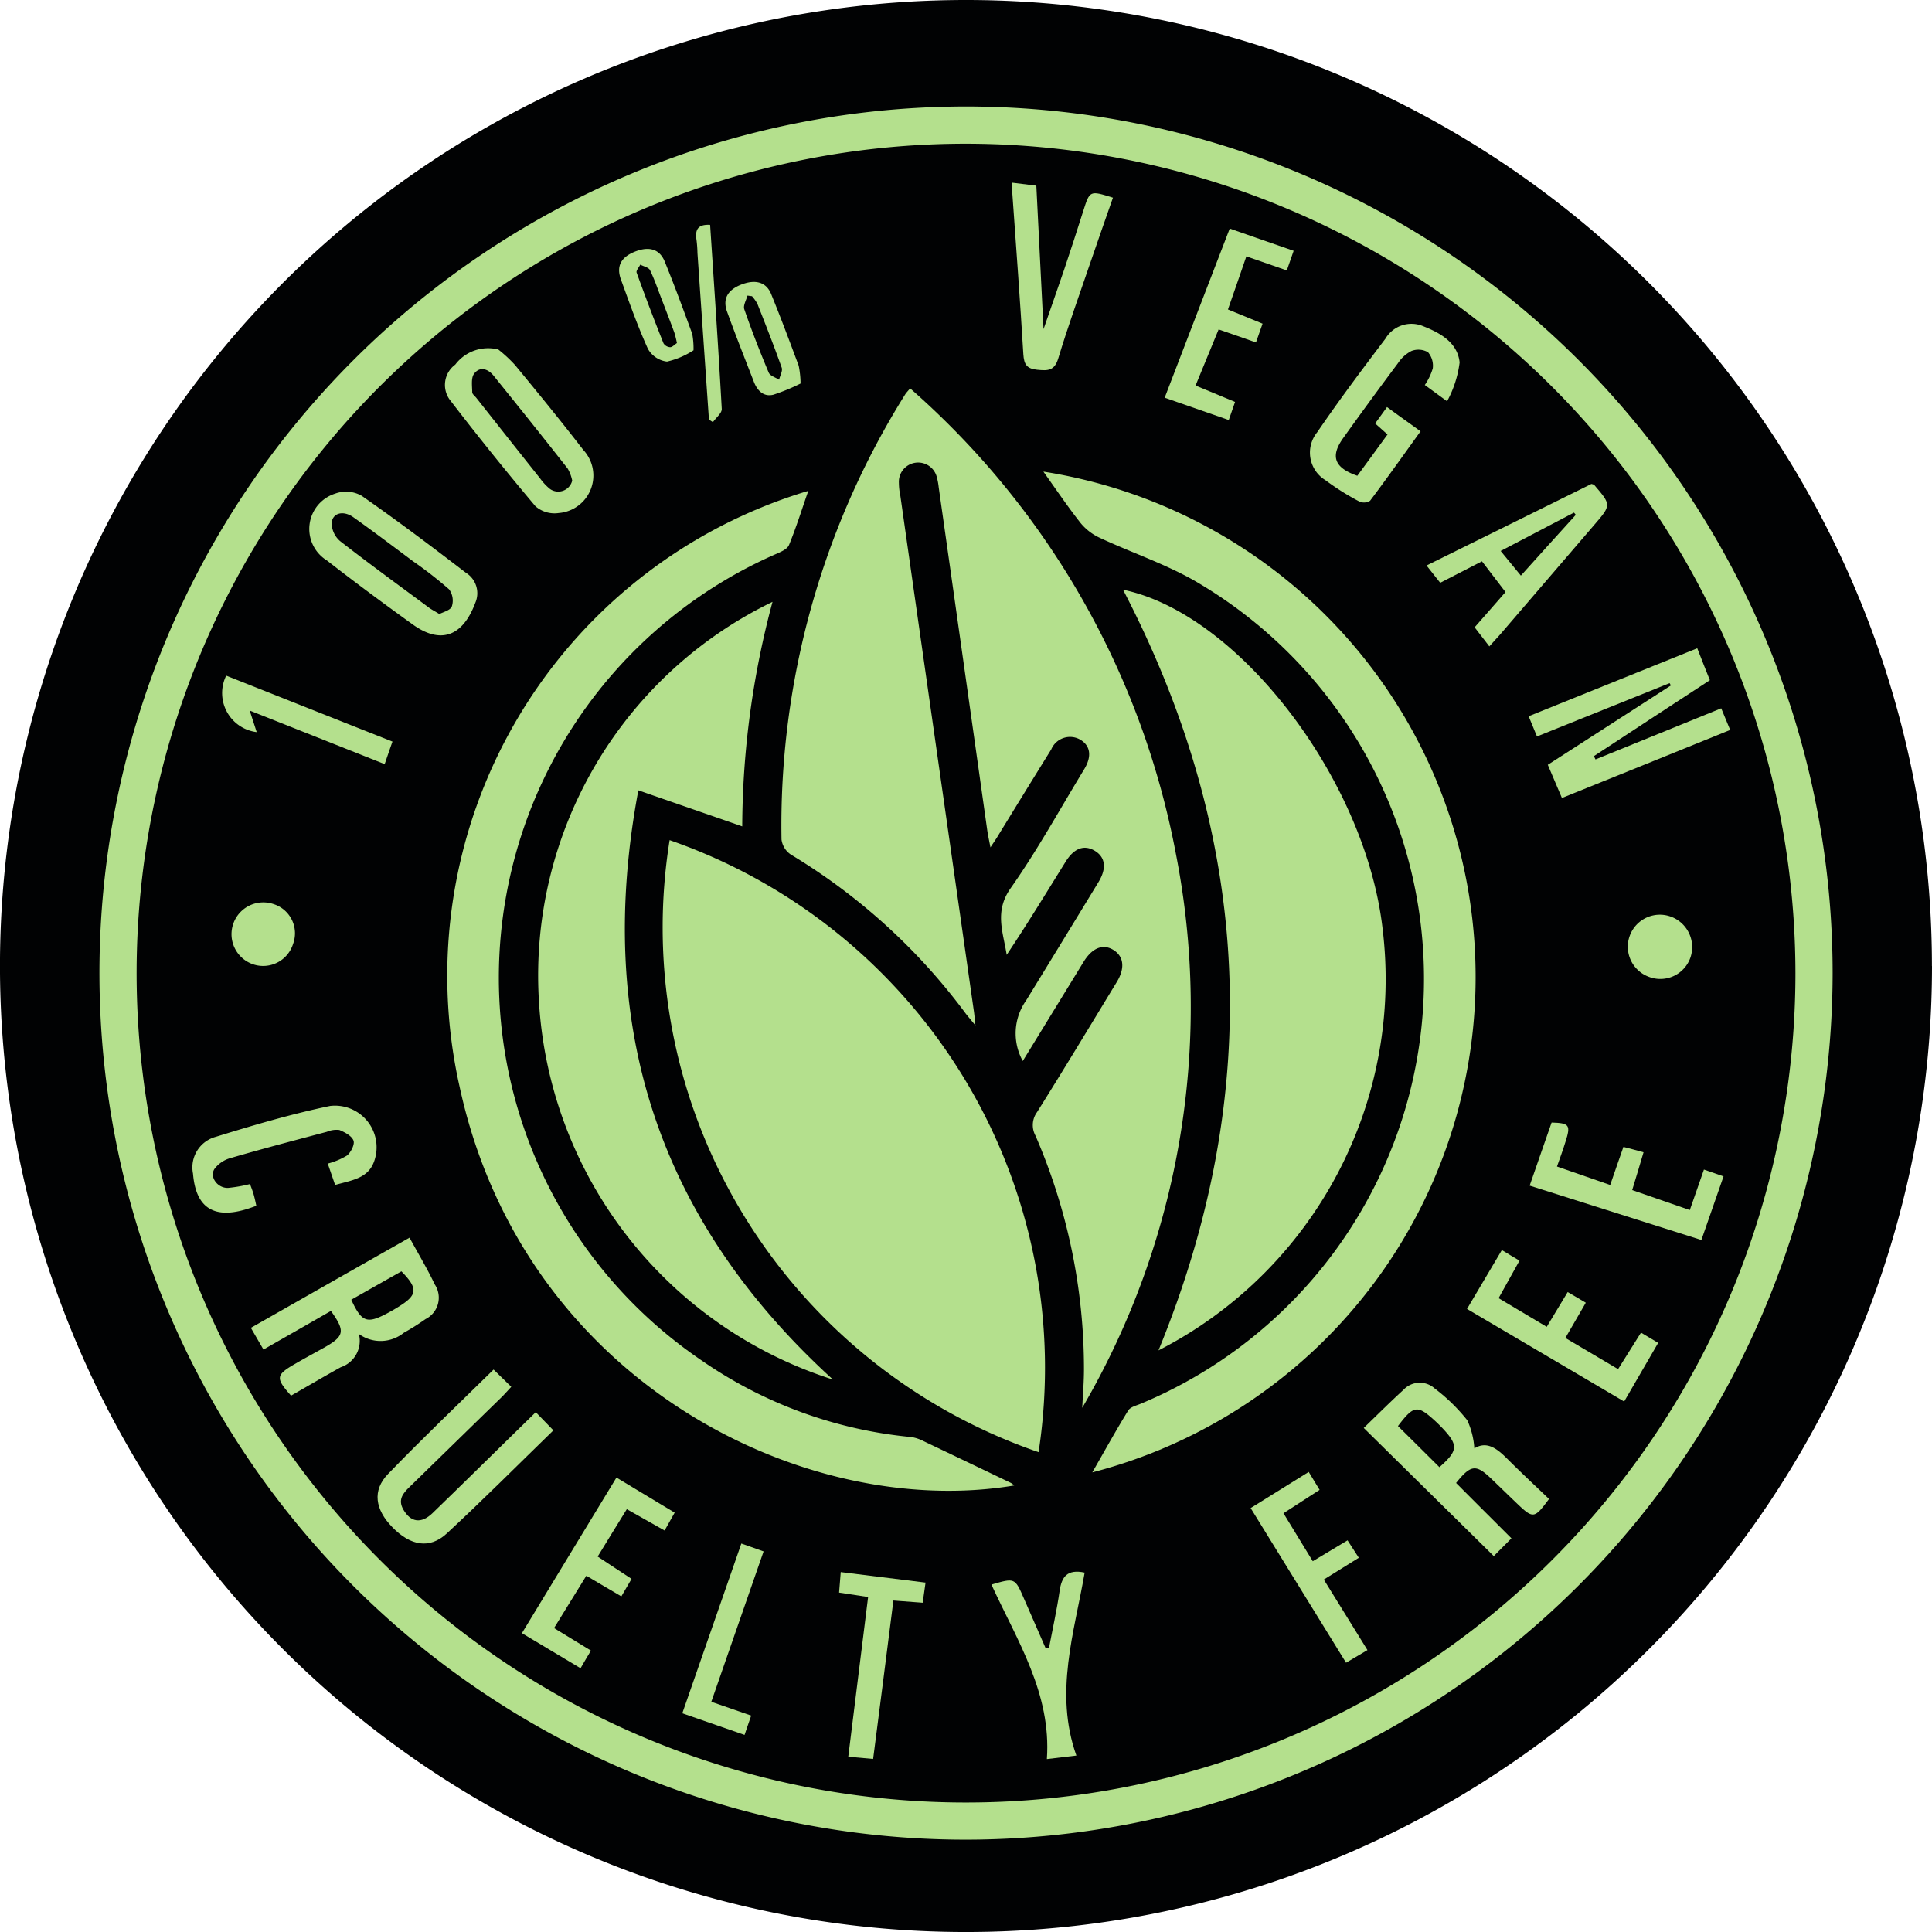 <svg id="Group_9" data-name="Group 9" xmlns="http://www.w3.org/2000/svg" width="87.647" height="87.651" viewBox="0 0 87.647 87.651">
  <path id="Path_2223" data-name="Path 2223" d="M292.228,518.853A43.824,43.824,0,1,1,248.4,475.024a43.824,43.824,0,0,1,43.825,43.829" transform="translate(-204.581 -475.024)" fill="#010203"/>
  <path id="Path_2224" data-name="Path 2224" d="M220.82,480.194A37.262,37.262,0,0,1,232.876,501.3a36.046,36.046,0,0,1-4.246,25.145c.027-.583.078-1.165.078-1.748a26.59,26.59,0,0,0-2.2-10.6,1,1,0,0,1,.068-1.063c1.23-1.959,2.423-3.939,3.626-5.916.385-.637.31-1.179-.191-1.465-.463-.262-.937-.065-1.322.562l-2.757,4.495a2.586,2.586,0,0,1,.15-2.743q1.646-2.683,3.281-5.367c.382-.624.32-1.131-.157-1.421s-.94-.14-1.332.494c-.876,1.407-1.738,2.825-2.672,4.222-.157-1.026-.572-1.963.181-3.026,1.22-1.731,2.239-3.595,3.339-5.4.354-.586.279-1.07-.194-1.343a.926.926,0,0,0-1.305.45q-1.247,2.009-2.484,4.031c-.065.1-.133.2-.273.412-.065-.334-.109-.535-.14-.736q-1.1-7.805-2.208-15.6a2.777,2.777,0,0,0-.082-.446.874.874,0,0,0-1.724.245,2.82,2.82,0,0,0,.065.579q1.671,11.721,3.343,23.434c.02.15.031.3.065.606-.2-.255-.334-.4-.453-.559a27.523,27.523,0,0,0-7.916-7.193.974.974,0,0,1-.429-.685,36.846,36.846,0,0,1,5.623-20.214c.034-.054.082-.1.208-.249" transform="translate(-179.533 -462.577)" fill="#b4e08d"/>
  <path id="Path_2225" data-name="Path 2225" d="M230.445,513.974a25.319,25.319,0,0,1-14.067-11.947,25.017,25.017,0,0,1-2.672-15.818,25.334,25.334,0,0,1,16.738,27.765" transform="translate(-183.328 -448.095)" fill="#b4e08d"/>
  <path id="Path_2226" data-name="Path 2226" d="M219.532,482.875c5.224,1.077,10.973,8.567,11.77,15.331a18.913,18.913,0,0,1-10.161,19.178c4.818-11.756,4.246-23.25-1.608-34.509" transform="translate(-168.585 -456.122)" fill="#b4e08d"/>
  <path id="Path_2227" data-name="Path 2227" d="M226.909,481.559c-.283.808-.542,1.646-.876,2.457-.078.191-.385.317-.61.416A20.983,20.983,0,0,0,222.057,521a19.992,19.992,0,0,0,9.521,3.483,1.792,1.792,0,0,1,.549.181q1.988.946,3.973,1.9a.749.749,0,0,1,.15.116c-9.483,1.585-22.265-4.685-25.162-18.1a22.96,22.96,0,0,1,15.821-27.022" transform="translate(-190.24 -459.29)" fill="#b4e08d"/>
  <path id="Path_2228" data-name="Path 2228" d="M225.111,518.321A19.185,19.185,0,0,1,211.774,501.1a18.831,18.831,0,0,1,10.6-18.06A39.8,39.8,0,0,0,221,493.227c-1.544-.538-3.06-1.06-4.713-1.636-1.98,10.55.818,19.43,8.826,26.729" transform="translate(-187.328 -455.737)" fill="#b4e08d"/>
  <path id="Path_2229" data-name="Path 2229" d="M218.473,481.3a23.212,23.212,0,0,1,2.215,45.4c.566-.985,1.077-1.912,1.632-2.811.1-.157.361-.218.559-.3a20.878,20.878,0,0,0,2.406-37.364c-1.346-.76-2.839-1.261-4.249-1.919a2.472,2.472,0,0,1-.879-.675c-.583-.739-1.111-1.523-1.683-2.324" transform="translate(-171.135 -459.904)" fill="#b4e08d"/>
  <path id="Path_2230" data-name="Path 2230" d="M233.669,486.38c.14.341.252.617.406.981-2.539,1.029-5.053,2.048-7.633,3.087-.215-.5-.412-.975-.641-1.506,1.878-1.21,3.731-2.406,5.585-3.6l-.058-.105c-1.99.8-3.984,1.6-6.018,2.419-.136-.327-.245-.6-.378-.917,2.563-1.032,5.084-2.048,7.65-3.084.191.494.375.954.572,1.448-1.772,1.159-3.52,2.3-5.261,3.445l.072.15c1.878-.763,3.755-1.527,5.7-2.317" transform="translate(-155.584 -454.246)" fill="#b4e08d"/>
  <path id="Path_2231" data-name="Path 2231" d="M227.751,496.412c.559-.351,1.022,0,1.476.453.627.627,1.274,1.23,1.912,1.84-.675.91-.716.913-1.5.16-.375-.358-.746-.722-1.121-1.08-.688-.661-.923-.644-1.595.194.811.814,1.632,1.632,2.511,2.511-.269.273-.521.521-.8.807l-5.9-5.813c.62-.6,1.2-1.179,1.8-1.728a1.01,1.01,0,0,1,1.421-.061,8.215,8.215,0,0,1,1.476,1.441,3.6,3.6,0,0,1,.32,1.274m-1.584.852c.845-.743.859-.992.17-1.734-.119-.126-.242-.249-.368-.365-.8-.733-.964-.712-1.683.235.617.606,1.237,1.227,1.881,1.864" transform="translate(-160.866 -430.703)" fill="#b4e08d"/>
  <path id="Path_2232" data-name="Path 2232" d="M215.118,491.5c.409.753.814,1.421,1.145,2.123a1.085,1.085,0,0,1-.419,1.574,10.9,10.9,0,0,1-.985.62,1.679,1.679,0,0,1-2.038.054,1.262,1.262,0,0,1-.825,1.51c-.756.419-1.5.859-2.252,1.288-.712-.8-.7-.937.211-1.458.433-.252.872-.487,1.305-.729.906-.515.951-.736.293-1.656-.995.573-2,1.145-3.06,1.752-.194-.334-.361-.62-.572-.985,2.409-1.37,4.784-2.723,7.2-4.092m-2.644,2.818c.463,1.009.709,1.1,1.6.63.191-.1.382-.208.562-.324.845-.525.872-.821.112-1.595-.74.419-1.489.842-2.276,1.288" transform="translate(-196.54 -435.354)" fill="#b4e08d"/>
  <path id="Path_2233" data-name="Path 2233" d="M214.871,493.258c.3.293.532.515.8.78-.157.167-.29.324-.436.467q-2.085,2.04-4.178,4.076c-.3.286-.535.576-.286,1.019.334.586.811.665,1.326.17,1.227-1.186,2.44-2.385,3.663-3.581.32-.317.647-.63,1.022-1,.269.28.515.532.8.825-1.643,1.595-3.21,3.172-4.839,4.679-.774.716-1.643.559-2.464-.283-.791-.811-.92-1.67-.2-2.416,1.544-1.6,3.155-3.132,4.788-4.737" transform="translate(-192.477 -431.124)" fill="#b4e08d"/>
  <path id="Path_2234" data-name="Path 2234" d="M228.243,482.857l-1.012-.74a2.7,2.7,0,0,0,.361-.753.943.943,0,0,0-.215-.733.879.879,0,0,0-.75-.058,1.618,1.618,0,0,0-.613.555q-1.263,1.687-2.488,3.4c-.59.828-.4,1.346.644,1.707.446-.607.9-1.23,1.37-1.874-.194-.17-.351-.313-.562-.5.174-.235.341-.47.538-.743.511.375.978.705,1.523,1.1-.774,1.07-1.516,2.123-2.29,3.149a.513.513,0,0,1-.491.034,11.6,11.6,0,0,1-1.533-.964,1.464,1.464,0,0,1-.375-2.177c.988-1.448,2.038-2.849,3.094-4.243a1.371,1.371,0,0,1,1.649-.593c.8.31,1.622.743,1.717,1.67a4.957,4.957,0,0,1-.569,1.762" transform="translate(-162.593 -464.651)" fill="#b4e08d"/>
  <path id="Path_2235" data-name="Path 2235" d="M212.931,479.728a6.339,6.339,0,0,1,.763.709c1.043,1.268,2.085,2.539,3.087,3.84a1.706,1.706,0,0,1-1.111,2.869,1.316,1.316,0,0,1-1.053-.307q-2-2.372-3.895-4.842a1.143,1.143,0,0,1,.256-1.584,1.867,1.867,0,0,1,1.953-.685m3.353,5.95a1.747,1.747,0,0,0-.208-.552c-1.107-1.411-2.232-2.815-3.36-4.212-.256-.313-.62-.429-.879-.092-.15.191-.092.559-.089.845,0,.085.123.174.187.256q1.446,1.835,2.9,3.663a2.422,2.422,0,0,0,.443.47.651.651,0,0,0,1.005-.378" transform="translate(-190.325 -463.872)" fill="#b4e08d"/>
  <path id="Path_2236" data-name="Path 2236" d="M216.23,486.615c-.579,1.55-1.591,1.884-2.845.978-1.312-.944-2.614-1.908-3.888-2.9a1.68,1.68,0,0,1,.378-3.033,1.431,1.431,0,0,1,1.2.1c1.608,1.118,3.176,2.3,4.73,3.493a1.09,1.09,0,0,1,.423,1.366m-1.632.508c.16-.089.5-.167.569-.348a.863.863,0,0,0-.126-.777,18.5,18.5,0,0,0-1.632-1.271c-.9-.671-1.792-1.349-2.712-2-.45-.314-.923-.2-.981.239a1.094,1.094,0,0,0,.382.845c1.329,1.036,2.692,2.024,4.045,3.029.106.078.221.133.457.279" transform="translate(-194.667 -459.268)" fill="#b4e08d"/>
  <path id="Path_2237" data-name="Path 2237" d="M226.425,488.839c-.242-.313-.45-.583-.671-.872.474-.535.906-1.036,1.4-1.6-.348-.457-.7-.91-1.067-1.394-.637.331-1.247.641-1.895.974-.228-.29-.436-.555-.62-.784,2.515-1.244,5-2.474,7.48-3.7.055.017.1.021.129.048.777.906.777.906,0,1.809q-2.126,2.479-4.26,4.961c-.153.174-.317.348-.5.552m3.922-5.97-.082-.1c-1.094.573-2.184,1.141-3.326,1.741.334.4.6.74.917,1.118.862-.961,1.677-1.86,2.491-2.757" transform="translate(-158.856 -459.509)" fill="#b4e08d"/>
  <path id="Path_2238" data-name="Path 2238" d="M218.055,477.456l1.1.136c.109,2.147.215,4.266.327,6.509.344-1,.651-1.861.944-2.726s.579-1.762.862-2.648c.293-.92.293-.92,1.343-.59-.348,1-.7,1.99-1.039,2.988-.487,1.431-1.005,2.856-1.441,4.3-.174.579-.487.566-.961.518s-.593-.245-.624-.7c-.146-2.433-.327-4.866-.5-7.3-.01-.143-.01-.286-.017-.494" transform="translate(-172.141 -469.169)" fill="#b4e08d"/>
  <path id="Path_2239" data-name="Path 2239" d="M213.273,492.385a3.273,3.273,0,0,0,.876-.368c.174-.15.354-.5.29-.675-.082-.215-.392-.378-.641-.481a1.1,1.1,0,0,0-.566.082c-1.462.388-2.924.77-4.375,1.193a1.361,1.361,0,0,0-.722.487c-.245.365.136.886.617.865a6.655,6.655,0,0,0,.992-.174c.055.153.119.307.164.467s.082.327.123.521c-.187.065-.344.123-.508.17-1.458.423-2.242-.116-2.365-1.632a1.436,1.436,0,0,1,1.036-1.67c1.711-.528,3.438-1.039,5.186-1.4a1.888,1.888,0,0,1,2,2.5c-.269.787-1.009.869-1.775,1.084-.109-.313-.218-.634-.334-.968" transform="translate(-198.402 -439.598)" fill="#b4e08d"/>
  <path id="Path_2240" data-name="Path 2240" d="M226.185,491.962c.859.3,1.612.562,2.416.838.2-.589.392-1.125.6-1.728.314.078.569.15.913.245-.174.586-.337,1.138-.515,1.714l2.614.906c.221-.63.423-1.213.641-1.837.3.106.569.2.889.31-.331.961-.658,1.891-1.005,2.886l-7.79-2.467c.341-.992.668-1.918.995-2.862.808.024.876.109.63.872-.112.371-.249.733-.385,1.121" transform="translate(-155.553 -439.042)" fill="#b4e08d"/>
  <path id="Path_2241" data-name="Path 2241" d="M225.624,479.965c-.613-.211-1.179-.409-1.833-.637-.273.791-.538,1.568-.835,2.409l1.571.644c-.109.307-.2.562-.3.852-.559-.2-1.084-.378-1.694-.59-.341.831-.682,1.656-1.046,2.546.62.255,1.189.494,1.792.743-.1.293-.191.549-.286.821-.944-.327-1.874-.654-2.907-1.012.992-2.59,1.966-5.118,2.951-7.674.968.341,1.919.668,2.9,1.009-.112.324-.2.576-.31.889" transform="translate(-167.249 -467.698)" fill="#b4e08d"/>
  <path id="Path_2242" data-name="Path 2242" d="M225.543,493.85c.736.436,1.435.855,2.184,1.3.317-.521.61-1.012.951-1.578.266.157.511.3.821.484-.31.532-.593,1.029-.927,1.6.784.467,1.55.917,2.392,1.414.351-.559.688-1.094,1.039-1.656.259.15.477.283.78.464-.515.889-1.016,1.755-1.544,2.661-2.4-1.411-4.726-2.787-7.129-4.2.532-.9,1.039-1.762,1.581-2.672.286.174.515.314.8.481-.317.572-.617,1.107-.947,1.7" transform="translate(-157.558 -434.957)" fill="#b4e08d"/>
  <path id="Path_2243" data-name="Path 2243" d="M215.819,494.695c.924.555,1.752,1.056,2.641,1.591-.153.273-.29.508-.457.811-.569-.317-1.1-.624-1.714-.968-.433.7-.859,1.39-1.322,2.15l1.537,1.012c-.153.262-.29.5-.463.794-.532-.313-1.026-.6-1.588-.937-.484.787-.954,1.55-1.465,2.375l1.673,1.022c-.16.269-.3.5-.47.8-.889-.532-1.734-1.036-2.661-1.591,1.431-2.355,2.839-4.668,4.29-7.061" transform="translate(-187.853 -427.664)" fill="#b4e08d"/>
  <path id="Path_2244" data-name="Path 2244" d="M220.39,499.41c.164-.862.358-1.724.484-2.593.092-.637.344-.995,1.135-.828-.467,2.723-1.39,5.445-.375,8.3-.484.061-.818.1-1.339.16.211-2.985-1.353-5.381-2.515-7.916,1.063-.31,1.063-.31,1.469.62q.491,1.119.981,2.246l.16.01" transform="translate(-172.803 -424.647)" fill="#b4e08d"/>
  <path id="Path_2245" data-name="Path 2245" d="M223.865,494.62c.191.32.324.538.494.814-.545.351-1.063.685-1.639,1.06.443.729.876,1.441,1.329,2.177.545-.324,1.039-.624,1.578-.947.17.262.32.5.511.791-.525.324-1.026.637-1.588.988.664,1.073,1.305,2.113,1.98,3.2-.334.2-.624.368-.971.573-1.448-2.344-2.873-4.655-4.328-7.016.9-.559,1.755-1.094,2.634-1.639" transform="translate(-164.494 -427.845)" fill="#b4e08d"/>
  <path id="Path_2246" data-name="Path 2246" d="M217.064,497.082c-.457-.072-.855-.129-1.312-.2.024-.29.044-.562.075-.93,1.274.16,2.525.313,3.847.477-.048.32-.085.59-.129.913-.436-.034-.835-.061-1.329-.1-.3,2.385-.607,4.747-.92,7.187-.365-.034-.716-.065-1.128-.1.3-2.436.6-4.825.9-7.245" transform="translate(-177.686 -424.633)" fill="#b4e08d"/>
  <path id="Path_2247" data-name="Path 2247" d="M216.342,495.573c.283.1.579.2,1.012.358-.791,2.269-1.568,4.515-2.372,6.822.675.235,1.217.422,1.809.627-.109.32-.2.569-.3.876-.91-.317-1.82-.634-2.825-.981.883-2.539,1.769-5.081,2.678-7.7" transform="translate(-182.713 -425.55)" fill="#b4e08d"/>
  <path id="Path_2248" data-name="Path 2248" d="M215.288,487.011c-.126.354-.228.658-.354,1.022-2.034-.807-4.031-1.6-6.123-2.43.126.388.221.678.317.978a1.785,1.785,0,0,1-1.383-2.562c2.5.992,5.009,1.99,7.544,2.992" transform="translate(-197.483 -453.368)" fill="#b4e08d"/>
  <path id="Path_2249" data-name="Path 2249" d="M217.648,483.384a9.03,9.03,0,0,1-1.234.508c-.44.109-.726-.181-.883-.583-.412-1.063-.835-2.126-1.223-3.2-.2-.566.034-.968.641-1.21.641-.252,1.138-.126,1.363.422.44,1.077.845,2.164,1.251,3.254a4.192,4.192,0,0,1,.085.8m-2.208-3.953c-.068-.007-.136-.017-.2-.027-.055.2-.2.446-.147.613.337.975.712,1.935,1.111,2.883.061.146.307.215.47.32.044-.184.17-.4.119-.545-.344-.971-.722-1.932-1.1-2.89a1.759,1.759,0,0,0-.249-.354" transform="translate(-181.33 -465.985)" fill="#b4e08d"/>
  <path id="Path_2250" data-name="Path 2250" d="M216.2,482.938a3.715,3.715,0,0,1-1.2.511,1.152,1.152,0,0,1-.866-.579c-.463-1.022-.838-2.085-1.223-3.142-.221-.607,0-1.015.637-1.268s1.121-.119,1.353.46c.44,1.08.842,2.174,1.244,3.271a3.634,3.634,0,0,1,.058.746m-.753-.33a4.768,4.768,0,0,0-.116-.47c-.177-.487-.365-.968-.552-1.455-.181-.46-.337-.934-.552-1.38-.061-.126-.29-.17-.443-.252-.058.123-.2.276-.164.365q.583,1.615,1.22,3.207a.382.382,0,0,0,.3.174c.1,0,.2-.116.307-.187" transform="translate(-184.741 -467.045)" fill="#b4e08d"/>
  <path id="Path_2251" data-name="Path 2251" d="M228.208,487.292a1.472,1.472,0,0,1,.872,1.85,1.445,1.445,0,0,1-1.9.869,1.453,1.453,0,0,1,1.026-2.719" transform="translate(-152.392 -445.702)" fill="#b4e08d"/>
  <path id="Path_2252" data-name="Path 2252" d="M209.564,487.113a1.39,1.39,0,0,1,.886,1.816,1.422,1.422,0,0,1-1.809.917,1.442,1.442,0,0,1,.923-2.733" transform="translate(-197.157 -446.099)" fill="#b4e08d"/>
  <path id="Path_2253" data-name="Path 2253" d="M214.485,478.019c.184,2.8.375,5.575.528,8.352.01.191-.262.4-.4.6-.058-.037-.119-.075-.181-.116q-.261-3.772-.521-7.555a5.538,5.538,0,0,0-.041-.579c-.068-.429.01-.736.617-.7" transform="translate(-182.27 -467.82)" fill="#b4e08d"/>
  <path id="Path_2254" data-name="Path 2254" d="M245.221,555.069a39.314,39.314,0,1,1,39.314-39.313,39.361,39.361,0,0,1-39.314,39.313m0-76.94a37.627,37.627,0,1,0,37.627,37.627,37.67,37.67,0,0,0-37.627-37.627" transform="translate(-201.396 -471.61)" fill="#b4e08d"/>
</svg>
